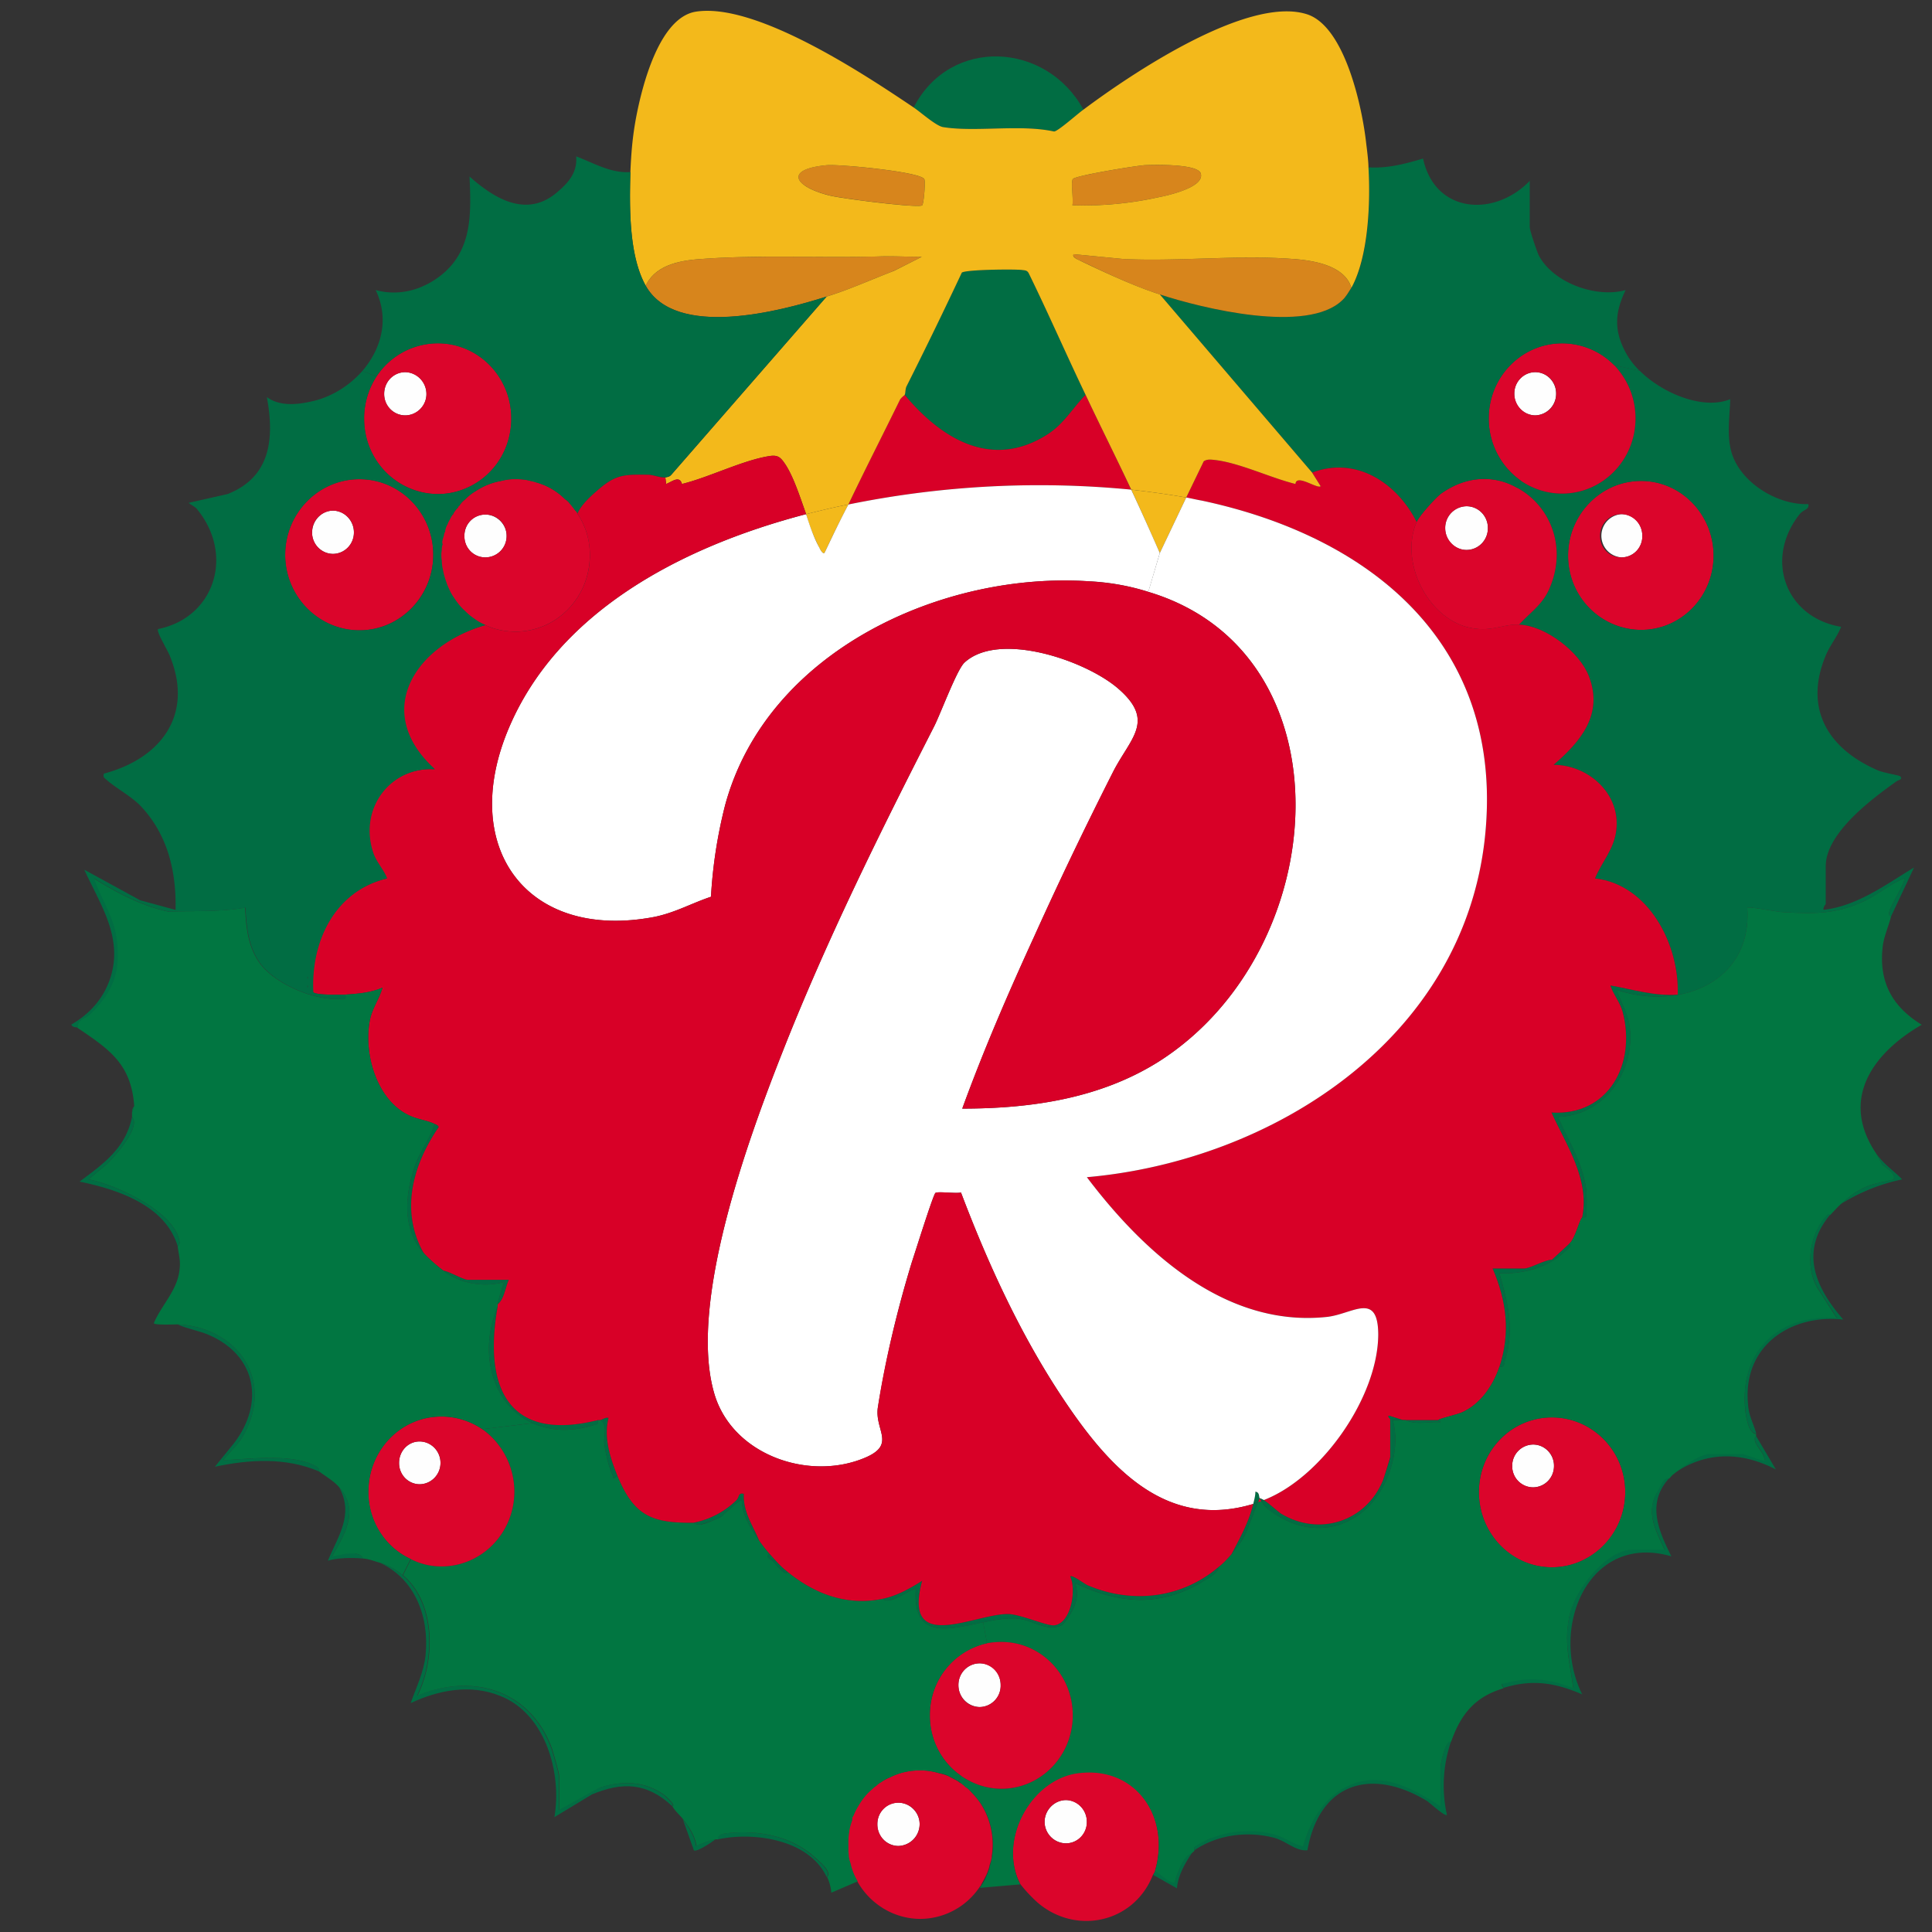 <svg width="32" height="32" fill="none" xmlns="http://www.w3.org/2000/svg"><rect width="100%" height="100%" fill="#333333" stroke="none"/><g clip-path="url(#clip0_21731_360876)"><g clip-path="url(#clip1_21731_360876)"><path d="M31.505 19.534a3.164 3.164 0 00-1.01.405c.148-.13.247-.217.445-.296.099-.044.403-.094.417-.109.07-.072-.127-.203-.177-.239l-.113-.202c.134.195.276.275.438.441zm-2.551 3.74c.014.181.092.312.135.47-.135 0-.177-.325-.184-.426-.085-.977.593-1.57 1.52-1.49l-.312-.485c-.226-.362-.141-.92.149-1.223.035-.036.05 0 .05 0-.51.615-.241 1.208.218 1.736-.876-.094-1.675.442-1.576 1.411v.008zm-1.236 1.136c.12-.1.438-.332.593-.332h.544c.05 0 .36.13.375.108-.007-.13-.134-.217-.163-.332-.014-.058.022-.065.022-.065l.325.55c-.566-.297-1.166-.304-1.696.072z" fill="#016D43"/><path d="M26.856 9.232a.359.359 0 010-.716c.198 0 .346.159.346.361a.346.346 0 01-.346.355z" fill="#FEFEFE"/><path d="M26.856 8.516a.354.354 0 00-.354.361c0 .203.156.355.354.355.198 0 .346-.16.346-.355a.357.357 0 00-.346-.361zm-.884.687c0-.68.544-1.237 1.209-1.237.664 0 1.201.557 1.201 1.237s-.537 1.23-1.201 1.23a1.22 1.22 0 01-1.209-1.23z" fill="#DB052B"/><path d="M25.082 6.519a.35.35 0 01.346-.355c.191 0 .346.16.346.355a.357.357 0 01-.346.361.353.353 0 01-.346-.361zm-.035 17.761a.35.35 0 01.346-.354c.19 0 .346.159.346.354a.351.351 0 01-.346.355.346.346 0 01-.346-.355z" fill="#FEFEFE"/><path d="M24.948 27.869c.395-.109.735-.065 1.11.087-.057-.442-.163-.767-.057-1.223.099-.413.6-1.07 1.046-1.07h.522c-.12-.276-.282-.544-.17-.855a2.66 2.66 0 01.17-.303c.036-.037.071-.022.078-.022-.374.412-.184.854.036 1.295-1.364-.398-2.029 1.172-1.477 2.286-.453-.195-.827-.253-1.3-.108-.064-.102-.036-.066.042-.087zM27.18 7.966c-.663 0-1.207.557-1.207 1.237s.544 1.23 1.208 1.23c.664 0 1.201-.55 1.201-1.23 0-.68-.537-1.237-1.201-1.237zm-1.504 1.75c.282-.687-.021-1.352-.544-1.635l.063-.115c.191.13.424.21.679.21.67 0 1.215-.558 1.215-1.245a1.27 1.27 0 00-.353-.883l.424.094c.381.377 1.052.652 1.498.47-.007.276-.057.58.014.854.134.521.77.905 1.279.883.021.094-.078.087-.142.166-.593.746-.233 1.715.686 1.867-.07.174-.19.311-.262.492-.36.883.064 1.541.877 1.888.085.037.346.08.36.094.057.051-.028.066-.05.08-.388.275-1.18.854-1.18 1.41v.63s-.049.05-.035.094c.559-.065 1.032-.42 1.498-.702l-.381.81s-.05.008-.029-.079c.015-.087.283-.514.248-.55-.24.094-.431.268-.665.377-.48.224-.855.21-1.37.18-.092-.007-.544-.094-.566-.072.085 1.252-1.137 1.707-2.162 1.36.07.217.198.413.22.651.07.746-.453 1.433-1.195 1.455.177.39.43.803.473 1.237.007.072.007.398-.007.42-.02.014-.063 0-.063.007.127-.63-.262-1.194-.51-1.737.94.058 1.407-.796 1.181-1.664-.042-.159-.155-.29-.205-.441.375.065.735.18 1.116.152.029-.84-.487-1.823-1.37-1.925.113-.275.318-.484.353-.803.07-.607-.474-1.078-1.039-1.078.445-.383.827-.832.587-1.461-.156-.413-.728-.847-1.16-.861.199-.217.404-.34.517-.63z" fill="#016D43"/><path d="M25.428 6.164c-.19 0-.346.16-.346.355 0 .195.156.361.346.361a.353.353 0 00.347-.361.347.347 0 00-.347-.355zm-.77.767c0-.687.544-1.244 1.216-1.244.332 0 .643.137.862.361.219.232.353.536.353.883 0 .687-.544 1.244-1.215 1.244a1.2 1.2 0 01-.679-.21 1.258 1.258 0 01-.537-1.034z" fill="#DB052B"/><path d="M24.835 21.09c.141.492.254.933.092 1.447-.014.058-.008.116-.092.101.183-.564.12-1.085-.113-1.628h.523c.098 0 .339-.145.459-.145l.283-.26c.077.007-.05.108-.092.145-.283.26-.693.354-1.06.34z" fill="#016D43"/><path d="M25.393 23.926a.351.351 0 00-.346.354.35.35 0 00.346.355c.19 0 .346-.152.346-.355a.346.346 0 00-.346-.354zm-.897.788c0-.687.544-1.237 1.208-1.237.664 0 1.215.55 1.215 1.237 0 .688-.544 1.245-1.215 1.245s-1.208-.558-1.208-1.245z" fill="#DB052B"/><path d="M24.29 9.109a.358.358 0 00.354-.362c0-.2-.158-.362-.353-.362a.358.358 0 00-.354.362c0 .2.158.362.354.362z" fill="#FEFEFE"/><path d="M24.29 9.109c.199 0 .354-.16.354-.362a.354.354 0 00-.353-.362.359.359 0 00-.354.362c0 .196.163.362.354.362zm.135 1.302c-.742-.094-1.258-1.078-.961-1.765.042-.101.304-.39.396-.463.438-.318.911-.311 1.272-.101.522.282.826.947.544 1.635-.113.29-.318.412-.516.63-.233-.015-.431.108-.735.064z" fill="#DB052B"/><path d="M23.86 23.557c-.184-.015-.41.05-.58-.037h.544s.042 0 .035.037zM21.733 7.828L19.21 4.877c.707.231 2.445.658 3.024.094.057-.051.106-.138.149-.203.29-.514.318-1.41.282-1.997.311.022.615-.058.905-.145.198.912 1.18.977 1.767.37v.76c0 .064.113.39.148.47.24.462.96.716 1.441.578-.176.362-.197.659-.007 1.02.057.109.135.217.24.319l-.423-.094a1.21 1.21 0 00-.863-.362c-.67 0-1.215.557-1.215 1.244 0 .427.212.81.537 1.035l-.064.116c-.36-.21-.833-.217-1.271.1-.092.073-.354.363-.396.464-.332-.658-1.01-1.093-1.731-.818zm-.629 17.241a.584.584 0 01-.212-.203l.014-.007s.021 0 .028-.014c.085.058.212.173.283.224.629.383 1.406.137 1.689-.55.02-.05.12-.354.12-.383v-.63s-.064-.05-.014-.058l.226.073h-.17c.085.296.036.629-.07.911-.318.818-1.145 1.136-1.894.637z" fill="#016D43"/><path d="M20.934 24.845s-.021.014-.028.014c-.007 0 0 0-.014.008-.007-.015-.021-.03-.029-.051.015 0 .043.014.071.029z" fill="#016D43"/><path d="M20.863 24.816l.029.05c-.021.008-.036.015-.057.015l.028-.065z" fill="#DB052B"/><path d="M20.793 24.707c.07.007.056.08.07.109l-.028.065-.077.029c.014-.066.028-.13.035-.203z" fill="#016D43"/><path d="M20.835 24.88l-.205.529a1.758 1.758 0 01-.233.333c.141-.268.29-.536.36-.832.022-.007.05-.015.078-.03z" fill="#016D43"/><path d="M19.648 8.24l.29-.6c.056-.036.113-.029.177-.022.41.044.932.297 1.342.398.014-.174.36.087.417.036l-.141-.224c.72-.275 1.399.16 1.731.818-.297.687.219 1.67.961 1.765.304.043.502-.08.735-.065.43.014 1.003.448 1.159.86.24.63-.142 1.079-.587 1.462.566 0 1.11.47 1.039 1.078-.035.319-.24.528-.353.803.883.101 1.399 1.085 1.37 1.925-.381.029-.741-.087-1.116-.152.05.152.163.282.205.441.226.868-.24 1.722-1.18 1.664.247.543.636 1.107.509 1.736-.057.066-.113.355-.22.442l-.282.26c-.12 0-.36.145-.46.145h-.522c.233.543.297 1.064.113 1.628-.106.311-.311.615-.615.752-.07.037-.396.109-.396.13h-.586l-.226-.072c-.05.007.014.05.014.058v.63s-.1.332-.12.383c-.283.687-1.06.933-1.69.55-.07-.05-.197-.167-.282-.224.954-.37 1.894-1.708 1.894-2.75-.007-.716-.431-.325-.855-.282-1.668.174-3.024-1.063-3.971-2.315 3.052-.268 6.232-2.272 6.593-5.629.339-3.198-1.894-4.985-4.692-5.578-.085-.014-.17-.036-.255-.05z" fill="#D80027"/><path d="M21.118 30.444c-.445-.123-.954-.058-1.336.203.008 0-.014-.044.008-.065a2.15 2.15 0 01.296-.152c.325-.123.665-.138.997-.058.19.043.332.166.501.203.113-.42.375-.854.792-1.02.53-.225 1.038.072 1.484.354v-.644c0-.05.085-.47.176-.427a2.25 2.25 0 00-.07 1.223c-.036.029-.276-.195-.332-.232-.919-.557-1.781-.304-1.979.818-.198.014-.34-.145-.537-.203z" fill="#016D43"/><path d="M19.648 8.24l-.438.92c-.155-.355-.31-.702-.473-1.05.318.037.629.08.911.13z" fill="#F3B91B"/><path d="M19.132 30.98c.064.043.269.231.325.188.05-.16.135-.427.29-.485-.12.181-.233.37-.254.593l-.396-.224s.035-.058.035-.072z" fill="#016D43"/><path d="M17.896 4.32s-.149-.058-.114-.11l.827.08c.919.044 1.908-.072 2.813 0 .332.022.855.109.96.478-.042.065-.091.152-.148.203-.58.564-2.317.137-3.024-.094-.41-.13-.926-.37-1.314-.558z" fill="#D7851C"/><path d="M17.655 30.531a.357.357 0 01-.353-.354c0-.196.163-.362.353-.362.191 0 .347.16.347.362a.346.346 0 01-.347.354z" fill="#FEFEFE"/><path d="M17.768 2.966c.036-.057 1.06-.224 1.202-.231.155-.007.869-.022.918.137.071.232-.558.37-.713.398-.46.102-.947.145-1.413.13.02-.086-.029-.383.006-.434z" fill="#D7851C"/><path d="M17.302 30.177c0 .195.163.355.353.355.191 0 .346-.16.346-.355a.357.357 0 00-.346-.362.36.36 0 00-.353.362zm-.403 1.027c-.381-.738.191-1.765.99-1.845.932-.1 1.498.738 1.243 1.621 0 .014-.021.05-.035.072-.311.796-1.272 1.006-1.908.463a2.355 2.355 0 01-.29-.31z" fill="#DB052B"/><path d="M15.013 6.403c.31-.623.621-1.252.918-1.889.078-.05.855-.058.99-.043.049 0 .091 0 .12.058.325.665.622 1.346.94 2.011-.22.224-.36.485-.637.659-.911.578-1.745.08-2.36-.659.014-.022.007-.087.029-.137z" fill="#016D43"/><path d="M15.874 27.912c0-.203.156-.362.354-.362.198 0 .346.16.346.362a.353.353 0 01-.346.362.363.363 0 01-.354-.362z" fill="#FEFEFE"/><path d="M16.398 30.893c.014-.05.028-.101.035-.152 0 .05-.021.102-.035.152zm-.057.167s.007-.022.014-.03c-.007.015-.014.022-.014.03z" fill="#DB052B"/><path d="M15.62 2.106c-.12-.022-.367-.246-.487-.326.607-1.18 2.204-1.085 2.812.036-.085.058-.424.362-.488.362-.558-.123-1.3.014-1.837-.072z" fill="#016D43"/><path d="M15.917 19.752c-.085.021-.381-.022-.424.007-.042.043-.34.998-.389 1.143a17.86 17.86 0 00-.565 2.416c-.05.37.297.6-.19.818-.94.412-2.234-.036-2.523-1.071-.424-1.49.565-4.196 1.13-5.629.728-1.852 1.611-3.632 2.516-5.404.113-.225.374-.934.502-1.056.572-.529 2.006-.037 2.543.426.63.543.205.818-.084 1.39-.453.897-.89 1.801-1.3 2.713-.432.94-.841 1.888-1.195 2.857 1.138 0 2.283-.166 3.258-.781 2.897-1.845 3.194-6.772-.177-7.778l.191-.643.438-.92c.085.015.17.037.255.051 2.798.594 5.03 2.38 4.692 5.579-.36 3.357-3.54 5.36-6.593 5.628.947 1.252 2.303 2.489 3.97 2.315.425-.043.849-.434.856.283 0 1.041-.94 2.38-1.894 2.749-.028-.015-.056-.03-.07-.03-.015-.028 0-.1-.071-.108 0 .073-.021.138-.035.203-1.414.427-2.346-.557-3.096-1.664-.727-1.07-1.286-2.28-1.745-3.494z" fill="#fff"/><path d="M24.495 24.714c0 .688.544 1.245 1.209 1.245.664 0 1.215-.557 1.215-1.245 0-.687-.544-1.237-1.215-1.237-.672 0-1.209.55-1.209 1.237zm-8.578 4.819s-.028-.022-.043-.03l.05-.086c.19.13.417.21.664.21.65 0 1.18-.543 1.18-1.216 0-.672-.53-1.215-1.18-1.215-.085 0-.162.007-.24.022l-.064-.348c.212-.043.417-.08.594-.058.247.03.48.232.728.095.155-.203.297-.42.198-.688.763.362 1.455.405 2.183-.065.064-.036.198-.116.19-.195.093-.073.142-.13.22-.217.092-.109.17-.21.233-.333l.205-.528s.035-.008.057-.015c.056.094.106.13.212.203.749.5 1.575.18 1.893-.637.106-.282.156-.615.071-.911h.212c.17.086.396.021.58.036.006-.036-.036-.03-.036-.036 0-.022.325-.095.396-.13.304-.138.509-.442.615-.753.084.014.077-.044.091-.101.163-.514.05-.955-.091-1.447.367.014.777-.08 1.06-.34.042-.037.17-.138.091-.145.106-.087.163-.376.22-.441 0-.008.042.007.063-.008.014-.021.014-.347.007-.42-.042-.433-.297-.846-.473-1.236.742-.022 1.265-.71 1.194-1.455-.021-.238-.148-.434-.22-.65 1.025.346 2.248-.11 2.163-1.36.021-.023.474.064.566.071.515.03.89.044 1.37-.18.233-.109.424-.283.665-.377.035.037-.234.463-.248.55-.02.087.029.072.029.08-.043.173-.128.347-.142.535-.056.572.177.97.65 1.259-.791.456-1.363 1.216-.763 2.12l.113.202c.05.037.247.167.177.24-.014.014-.318.064-.417.108-.198.08-.297.166-.445.296-.05.044-.127.13-.184.188 0 0-.014-.043-.05 0-.29.304-.374.861-.148 1.223l.311.485c-.926-.08-1.604.514-1.52 1.49.008.102.05.42.185.427 0 .015-.008.03 0 .036 0 0-.036.015-.022.073.029.115.156.202.163.332-.014.022-.325-.108-.375-.108h-.544c-.155 0-.473.231-.593.333-.014.007-.057.058-.071.072 0 0-.042-.014-.078.022-.02.021-.155.26-.17.304-.112.31.05.578.17.853h-.523c-.445 0-.947.659-1.045 1.071-.106.456 0 .782.056 1.223-.374-.152-.714-.196-1.11-.087-.077.022-.105-.015-.042.087-.466.137-.706.42-.869.883-.092-.044-.177.376-.177.426v.644c-.445-.282-.954-.579-1.484-.354-.416.166-.678.6-.79 1.02-.17-.036-.312-.16-.503-.203a1.676 1.676 0 00-.996.058c-.035 0-.283.138-.297.152-.02.022 0 .058-.007.065-.007.015-.028.022-.035.036-.156.058-.24.326-.29.485-.056.043-.261-.145-.325-.188.255-.883-.31-1.722-1.244-1.62-.798.079-1.37 1.106-.989 1.844l-.671.058s.021-.029.028-.043a.688.688 0 00.085-.16c0-.007.007-.014.014-.028.014-.044.035-.087.042-.138a1.174 1.174 0 00.05-.34c0-.26-.078-.506-.212-.702-.043-.058-.085-.115-.141-.166 0-.007-.015-.022-.022-.029-.028-.022-.05-.05-.077-.058-.029-.029-.05-.043-.078-.065v-.007z" fill="#017641"/><path d="M16.228 27.55a.354.354 0 00-.353.362c0 .203.155.362.353.362a.353.353 0 00.346-.362.357.357 0 00-.346-.362zm-.304 1.867a1.21 1.21 0 01-.523-1.006c0-.586.403-1.078.947-1.194a1.29 1.29 0 01.24-.021c.65 0 1.18.542 1.18 1.215s-.53 1.216-1.18 1.216c-.247 0-.473-.08-.664-.21z" fill="#DB052B"/><path d="M18.736 8.11a15.795 15.795 0 00-4.684.246c.275-.578.572-1.157.854-1.736.029-.043.078-.072.078-.08.615.738 1.449 1.238 2.36.659.276-.174.417-.434.636-.658.248.52.51 1.041.756 1.57z" fill="#D80027"/><path d="M14.878 30.575a.353.353 0 01-.346-.362c0-.203.155-.355.346-.355.191 0 .354.16.354.355a.363.363 0 01-.354.362z" fill="#FEFEFE"/><path d="M14.624 26.48c.24-.05.452-.174.65-.297-.332 1.23.869.543 1.427.55.212.007.63.195.756.188.283-.029.375-.586.269-.81.035-.036.24.13.304.152.728.304 1.54.21 2.148-.304.007.08-.127.16-.19.195-.729.47-1.421.427-2.184.065.099.268-.043.485-.198.688-.248.137-.48-.065-.728-.094-.177-.022-.382.014-.594.058-.58.123-1.166.289-1.116-.543-.042-.05-.438.282-.544.152z" fill="#016D43"/><path d="M14.532 30.213c0 .203.155.362.346.362a.36.36 0 00.354-.362.352.352 0 00-.354-.354.351.351 0 00-.346.354zm.714 1.57c-.446 0-.841-.253-1.046-.622a.939.939 0 01-.12-.304.54.54 0 01-.028-.101c0-.036-.008-.065-.008-.102v-.166c0-.05 0-.101.015-.145.007-.072.028-.13.049-.195v-.014c0-.022.007-.044.021-.058a1.1 1.1 0 01.106-.203c.043-.072.1-.137.156-.195.035-.036.07-.073.113-.094a.336.336 0 01.085-.065c.049-.03.098-.058.148-.08a1.09 1.09 0 01.502-.116c.106 0 .205.015.303.044.057.014.114.029.163.05.057.03.113.058.162.087.015.015.029.022.043.03.028.02.05.035.078.064.035.022.07.05.099.087.05.05.099.109.14.166a1.242 1.242 0 01.199.89c0 .05-.021.102-.035.152-.008.05-.029.094-.043.138-.007 0-.007.021-.014.029-.028.058-.057.108-.085.159 0 .014-.021.029-.028.043a1.19 1.19 0 01-.982.521h.007z" fill="#DB052B"/><path d="M14.08 30.857s-.021-.066-.028-.102a.543.543 0 00.028.102z" fill="#DB052B"/><path d="M14.052 8.356a19.9 19.9 0 00-.396.804c-.028.021-.07-.058-.085-.087a3.114 3.114 0 01-.219-.557c.233-.058.466-.116.7-.16z" fill="#F3B91B"/><path d="M13.727 3.234c-.573-.145-.75-.434-.022-.5.205-.014 1.527.11 1.604.232.022.036-.007.405-.035.434-.063.05-1.37-.116-1.547-.166zM11.614 4.29c.932-.072 2-.014 2.96-.043.234-.008.46.007.693.007l-.46.231c-.374.145-.741.312-1.116.427-.777.246-2.501.702-2.996-.18.163-.348.58-.42.919-.442z" fill="#D7851C"/><path d="M18.065 9.63c-2.438-.174-5.363 1.143-6.056 3.711a7.904 7.904 0 00-.233 1.512c-.325.109-.586.26-.933.333-2.105.405-3.264-1.143-2.41-3.14.792-1.852 2.736-2.96 4.919-3.53.064.202.134.404.22.556.013.03.056.109.084.087.127-.267.254-.535.396-.803a15.795 15.795 0 014.684-.246c.163.347.319.695.474 1.05l-.19.643a3.865 3.865 0 00-.955-.174z" fill="#fff"/><path d="M13.041 26.031c-.014.072-.113-.036-.127-.05-.043-.037-.078-.087-.12-.13-.029-.03-.142-.066-.043-.11.1.11.17.196.29.29zm.65 5.057c-.29-.622-1.208-.752-1.802-.622-.035-.101.156-.101.198-.108.516-.044 1.053.065 1.441.441.057.05.248.21.163.29zm-1.844-.622c-.05.043-.311.217-.354.181l-.183-.514c.099.138.19.26.219.442.127-.058.19-.08.318-.109zm-.361-5.245a1.4 1.4 0 00.707-.369c.056-.05.028-.137.127-.108-.014.296.149.52.255.774-.142-.196-.276-.413-.29-.666-.028-.029-.311.253-.36.282a2.115 2.115 0 01-.319.116c-.084.015-.113-.029-.12-.029z" fill="#016D43"/><path d="M17.762 3.4c.466.015.953-.028 1.413-.13.155-.029.784-.166.713-.398-.049-.159-.763-.144-.918-.137-.142.007-1.166.174-1.201.231-.036.051.014.348-.007.435zm-4.057-.665c-.727.065-.55.354.022.5.176.05 1.483.216 1.547.166.028-.03.057-.398.035-.435-.077-.123-1.399-.246-1.604-.231zM11.614 4.29c-.34.022-.756.094-.919.442-.283-.507-.268-1.317-.254-1.881.014-.319.035-.58.092-.89.099-.528.381-1.657.982-1.766.99-.166 2.791 1.028 3.618 1.585.12.08.367.304.487.325.537.087 1.28-.05 1.838.073.063 0 .402-.304.487-.362.792-.593 2.707-1.881 3.689-1.584.643.188.933 1.562.996 2.156.014.108.036.289.036.383.035.586 0 1.483-.283 1.997-.106-.37-.63-.456-.961-.478-.905-.072-1.894.044-2.813 0l-.826-.08c-.036.051.084.095.113.11.388.187.904.426 1.314.556l2.523 2.952.141.225c-.056.05-.403-.21-.417-.037-.41-.1-.933-.354-1.343-.398-.063-.007-.12-.014-.176.022l-.29.6c-.282-.05-.593-.093-.911-.13-.248-.528-.51-1.049-.756-1.57-.319-.665-.615-1.345-.94-2.01-.029-.059-.071-.051-.12-.059-.135-.014-.912-.007-.99.044a77.326 77.326 0 01-.918 1.888c-.021.05-.014.116-.029.137 0 .008-.05.037-.077.08-.283.579-.58 1.158-.855 1.736-.234.044-.467.102-.7.16-.106-.297-.205-.608-.34-.818-.077-.116-.12-.166-.26-.145-.439.065-1.011.355-1.456.463-.043-.144-.156-.043-.262 0l-.014-.108c.036-.007.064-.007.092-.036l2.58-2.96c.374-.115.741-.282 1.116-.426l.459-.232c-.233 0-.46-.014-.692-.007-.961.029-2.028-.029-2.961.043z" fill="#F3B91B"/><path d="M10.08 23.484c-.085.326.029.666.149.963-.092.065-.057.036-.092-.037a1.989 1.989 0 01-.127-.499c-.014-.13.063-.318-.071-.39.042-.008.085-.051.141-.037z" fill="#016D43"/><path d="M9.444 8.35s-.056-.059-.085-.08a.227.227 0 01.085.08z" fill="#DB052B"/><path d="M8.822 23.571c-.636-.282-.918-1.121-.58-1.931-.24 1.353.185 2.25 1.661 1.88.022.102-.049.073-.106.095-.374.108-.7.08-.975-.044z" fill="#016D43"/><path d="M8.038 9.232a.346.346 0 01-.346-.355c0-.202.155-.354.346-.354.19 0 .353.16.353.354a.352.352 0 01-.353.355z" fill="#FEFEFE"/><path d="M7.706 8.27c-.035.036-.07.072-.1.108a.353.353 0 01.1-.108zm-.12.137s-.05.058-.07.087c.02-.03.034-.058.07-.087z" fill="#DB052B"/><path d="M7.345 21.046c.106.015.326.152.41.152h.672c-.057.13-.078.326-.184.405.028-.137.063-.238.106-.369-.325.094-.735.03-1.004-.188z" fill="#016D43"/><path d="M7.41 8.696l-.008.008h.008v-.008z" fill="#DB052B"/><path d="M7.692 8.877c0 .203.155.355.346.355.19 0 .353-.152.353-.355a.348.348 0 00-.353-.354.347.347 0 00-.346.354zm-.205-.34s.007-.014.021-.022c0 0 0-.014.007-.021a.785.785 0 01.07-.087c0-.007.008-.022.022-.03.028-.035.064-.072.099-.108a.834.834 0 01.177-.137c.12-.08.261-.138.417-.167a.684.684 0 01.212-.028h.028c.085 0 .17 0 .247.028.028 0 .057 0 .085.022.184.05.353.145.488.282.028.022.056.051.084.08a.408.408 0 01.085.108.084.084 0 01.035.051 1.2 1.2 0 01.205.687c0 .702-.55 1.266-1.23 1.266a1.16 1.16 0 01-.5-.108.827.827 0 01-.192-.108.852.852 0 01-.148-.123 1.068 1.068 0 01-.198-.24.838.838 0 01-.099-.195.85.85 0 01-.07-.238.647.647 0 01-.022-.174c-.007-.022-.007-.05-.007-.08v-.021a.59.59 0 01.021-.16c-.007-.028 0-.05 0-.08 0-.02.007-.042.022-.064 0-.022.007-.044.02-.065 0-.036.015-.065.03-.102 0 0 .006 0 .006-.007a.26.26 0 01.028-.065c.015-.029.029-.058.05-.087l.007-.007z" fill="#DB052B"/><path d="M6.61 24.23c0-.196.149-.355.34-.355.19 0 .346.16.346.355a.351.351 0 01-.346.354.346.346 0 01-.34-.354z" fill="#FEFEFE"/><path d="M7.049 27.413c.063-.636-.177-1.259-.75-1.526.142.043.262.116.368.202.53.449.551 1.368.24 1.997.92-.383 1.88-.094 2.233.89.022.072.114.384.114.434v.572l.664-.37c.367-.122.756-.115 1.074.117.035.021.212.195.134.18-.41-.383-.82-.398-1.321-.188l-.622.376c.127-.745-.156-1.722-.905-2.01-.487-.196-1.017-.095-1.476.122.091-.26.219-.514.247-.796z" fill="#016D43"/><path d="M6.363 6.526c0-.203.156-.362.347-.362.19 0 .353.16.353.362a.352.352 0 01-.353.354.351.351 0 01-.347-.354z" fill="#FEFEFE"/><path d="M7.268 18.666c-.424.615-.65 1.389-.248 2.09-.353-.375-.318-.933-.162-1.403.085-.275.261-.47.34-.738.027.008.056.022.07.05z" fill="#016D43"/><path d="M6.802 25.821c.155.08.325.123.508.123.672 0 1.209-.557 1.209-1.237 0-.427-.212-.81-.53-1.035l.833-.1c.276.122.601.151.976.043.056-.022.127 0 .106-.095h.035c.134.073.056.261.07.391.022.167.064.348.128.5.035.072 0 .1.092.036.275.665.572.78 1.258.774.007 0 .035.043.12.029.056 0 .254-.087.318-.116.05-.029.332-.311.36-.282.014.253.148.47.29.665.05.073.12.16.176.225-.099.043.014.08.043.108.042.044.077.094.12.13.014.015.113.123.127.051.46.376.996.572 1.583.449.106.13.502-.203.544-.152-.05.832.537.665 1.117.542l.063.348a1.212 1.212 0 00-.947 1.193c0 .42.205.789.523 1.006l-.05.087c-.049-.03-.105-.058-.162-.087a.519.519 0 00-.162-.05 1.066 1.066 0 00-.304-.044c-.177 0-.347.036-.502.116a.495.495 0 00-.148.08.331.331 0 00-.085.064h-.007c-.035.03-.07.066-.106.094a1.04 1.04 0 00-.156.196c-.042.065-.077.13-.106.202a.083.083 0 00-.02.058v.015c-.022.065-.043.123-.05.195a.908.908 0 00-.014.145v.166c0 .03.007.058.007.094a.4.4 0 00.028.109.94.94 0 00.12.304l-.438.188a.719.719 0 00-.07-.26c.084-.08-.107-.24-.163-.29-.389-.376-.926-.485-1.442-.441-.042.007-.233.007-.198.108h-.042a1.39 1.39 0 00-.318.108c-.028-.18-.12-.303-.22-.44-.049-.066-.14-.138-.183-.225.078.014-.099-.16-.134-.18-.318-.232-.707-.24-1.074-.117l-.664.37v-.572c0-.05-.092-.362-.113-.434-.354-.984-1.315-1.274-2.233-.89.31-.63.29-1.548-.24-1.997l.134-.268h-.007z" fill="#017641"/><path d="M6.95 23.875c-.191 0-.34.16-.34.355 0 .195.149.354.34.354.19 0 .346-.159.346-.354a.351.351 0 00-.346-.355zm-.848.832c0-.687.537-1.244 1.208-1.244.255 0 .488.08.679.21.317.224.53.607.53 1.034 0 .68-.538 1.238-1.209 1.238-.184 0-.353-.044-.509-.123a1.217 1.217 0 01-.7-1.115zm.261-18.181c0 .195.156.354.347.354.19 0 .353-.159.353-.354a.363.363 0 00-.353-.362.354.354 0 00-.347.362zm-.332.405c0-.26.078-.5.205-.695a1.22 1.22 0 011.018-.55c.671 0 1.215.558 1.215 1.245 0 .477-.254.89-.636 1.1-.17.094-.367.152-.58.152A1.233 1.233 0 016.032 6.93z" fill="#DB052B"/><path d="M6.003 6.143c.31-.362.452-.854.219-1.339.396.109.791-.007 1.102-.26.502-.413.48-1.02.453-1.62.438.39.975.694 1.476.238.177-.152.311-.318.29-.572.29.109.573.282.898.26-.014.565-.029 1.375.254 1.882.495.883 2.219.427 2.996.18l-2.58 2.96s-.056.029-.091.036c-.085 0-.177-.036-.268-.043-.432-.008-.559-.008-.884.282-.099.087-.247.224-.304.361a.084.084 0 00-.035-.05l-.085-.109a.227.227 0 00-.085-.08 1.077 1.077 0 00-.487-.281l-.085-.022a.927.927 0 00-.247-.03h-.03c-.07 0-.14.015-.212.03a1.128 1.128 0 00-.416.166l-.05-.101c.382-.21.636-.622.636-1.1 0-.687-.544-1.244-1.215-1.244-.424 0-.799.217-1.018.55l-.233-.094z" fill="#016D43"/><path d="M5.183 16.43c-.042-.853.368-1.678 1.223-1.88-.057-.145-.17-.261-.226-.413-.255-.738.275-1.44 1.017-1.396-1.06-.963-.31-2.062.841-2.388.148.072.325.109.502.109.678 0 1.23-.565 1.23-1.266 0-.254-.071-.492-.206-.688.057-.137.205-.275.304-.361.325-.29.452-.29.883-.283.092.008.184.051.269.044l.014.108c.106-.043.22-.144.261 0 .446-.108 1.018-.398 1.456-.463.142-.021.184.03.262.145.134.21.233.52.339.817-2.184.572-4.127 1.679-4.918 3.531-.855 1.997.304 3.545 2.41 3.14.346-.072.607-.224.932-.333a7.92 7.92 0 01.233-1.512c.693-2.568 3.618-3.885 6.056-3.711.346.021.664.08.954.173 3.37 1.006 3.074 5.933.177 7.778-.976.615-2.12.781-3.258.781.353-.97.763-1.917 1.194-2.858a68.01 68.01 0 011.3-2.713c.29-.571.714-.846.085-1.389-.537-.463-1.971-.955-2.544-.427-.127.123-.388.832-.501 1.057-.905 1.772-1.788 3.552-2.516 5.404-.565 1.433-1.554 4.139-1.13 5.629.29 1.034 1.582 1.483 2.522 1.07.488-.216.141-.448.191-.817.12-.796.332-1.642.565-2.416.05-.145.347-1.1.389-1.143.042-.03.34.014.424-.008.46 1.216 1.018 2.424 1.745 3.495.75 1.107 1.682 2.09 3.095 1.664-.07.296-.219.564-.36.832-.078.087-.127.145-.22.217-.607.514-1.42.608-2.147.304-.064-.022-.269-.188-.304-.152.106.224.014.781-.269.81-.127.007-.544-.18-.756-.188-.558-.007-1.76.68-1.427-.55-.198.123-.41.246-.65.297-.587.123-1.124-.073-1.583-.449-.12-.094-.19-.18-.29-.29a2.715 2.715 0 01-.176-.224c-.106-.253-.269-.477-.255-.774-.099-.028-.07.058-.127.109a1.4 1.4 0 01-.707.369c-.685.007-.982-.109-1.258-.774-.12-.297-.233-.637-.148-.962-.056-.015-.099.029-.141.036h-.036c-1.476.369-1.9-.529-1.66-1.881v-.037c.106-.08.127-.275.184-.405h-.672c-.084 0-.304-.137-.41-.152a2.546 2.546 0 01-.325-.289c-.402-.702-.176-1.476.248-2.09-.014-.03-.043-.044-.07-.052-.121-.057-.262-.072-.397-.13-.558-.239-.791-1.042-.671-1.606.042-.188.156-.34.205-.52-.198.086-.41.1-.615.115-.092 0-.502.014-.537-.044z" fill="#D80027"/><path d="M5.17 8.82c0-.196.155-.362.345-.362.191 0 .347.166.347.361a.351.351 0 01-.347.355.351.351 0 01-.346-.355z" fill="#FEFEFE"/><path d="M5.501 25.778s.453-.138.51.036c-.178-.015-.41-.015-.58.036.17-.412.438-.767.183-1.223.34.384.106.767-.113 1.15z" fill="#016D43"/><path d="M5.515 8.457a.357.357 0 00-.346.362c0 .196.156.355.346.355.191 0 .347-.16.347-.355a.357.357 0 00-.347-.362zm-.791.731c0-.687.551-1.251 1.23-1.251.678 0 1.222.564 1.222 1.251 0 .687-.551 1.252-1.223 1.252-.67 0-1.23-.557-1.23-1.252z" fill="#DB052B"/><path d="M5.091 16.322s.022.029 0 .036v-.036zm0-.145s.022.022 0 .036v-.036z" fill="#017641"/><path d="M4.025 23.788c-.071.13-.234.275-.326.398.424-.022 1.16-.116 1.54.101.065.037.043.08.05.087-.55-.239-1.159-.202-1.73-.08l.317-.39c.509-.666.368-1.447-.403-1.787-.176-.08-.36-.101-.53-.181.976.043 1.619.912 1.082 1.852zm-1.802-5.469l-.036.108c0-.086.036-.1.036-.108z" fill="#016D43"/><path d="M1.919 15.512c-.05-.34-.262-.644-.368-.963.389.24.792.456 1.237.55.424-.014.848.007 1.272-.065.014.304.042.608.212.875.233.37.897.652 1.321.637.07 0 .149.036.127-.072.205-.015.417-.03.615-.116-.05.18-.162.333-.205.521-.12.564.113 1.367.672 1.606.134.058.275.073.395.13-.077.268-.254.463-.339.738-.155.47-.19 1.028.163 1.404.077.087.226.217.325.29.268.216.678.281 1.003.187-.042.13-.078.232-.106.37v.036c-.34.81-.056 1.65.58 1.931l-.834.101a1.2 1.2 0 00-.679-.21c-.671 0-1.208.558-1.208 1.245 0 .492.283.926.7 1.114l-.135.268a1.076 1.076 0 00-.367-.203c-.106-.028-.184-.065-.29-.072-.056-.174-.487-.022-.509-.036.22-.384.453-.767.113-1.15-.099-.109-.212-.167-.325-.254-.007 0 .014-.05-.05-.086-.38-.218-1.116-.123-1.54-.102.092-.123.255-.267.325-.398.538-.94-.106-1.808-1.08-1.852-.057 0-.396.015-.396-.021.12-.283.36-.514.417-.825.035-.196 0-.275-.022-.449 0 0 .043-.029.029-.08-.078-.499-1.074-.947-1.506-1.027l.304-.253c.142-.137.424-.47.446-.658.014-.087-.029-.116-.029-.123v-.073l.036-.108c-.05-.702-.417-.94-.94-1.295-.007-.152.12-.138.219-.24.381-.375.502-.723.417-1.272z" fill="#017641"/><path d="M2.943 20.641c-.205-.68-.996-.94-1.625-1.07.389-.29.763-.55.869-1.072 0 .008.042.037.028.123-.02.189-.304.521-.445.659l-.304.253c.431.08 1.428.528 1.505 1.027.015.051-.028.08-.028.08zm2.149-4.283s.02-.021 0-.036v.036zm0-.144s.02-.022 0-.037v.037zm.862-8.277c-.679 0-1.23.564-1.23 1.251 0 .688.551 1.252 1.23 1.252.678 0 1.222-.557 1.222-1.252 0-.694-.551-1.251-1.222-1.251zm-4.777 9.036c.297-.173.523-.412.643-.752.233-.68-.156-1.23-.424-1.816l.925.506.587.16c.014-.644-.134-1.252-.58-1.723-.162-.166-.423-.303-.572-.44-.035-.03-.05-.037-.035-.095.911-.239 1.49-.94 1.102-1.924-.028-.094-.24-.427-.205-.47.94-.189 1.272-1.238.636-1.997-.035-.037-.127-.08-.127-.094l.643-.145c.714-.282.777-.919.65-1.606.226.166.537.123.799.058.304-.08.58-.26.784-.492l.233.094a1.27 1.27 0 00-.205.694c0 .695.544 1.252 1.223 1.252.212 0 .41-.058.58-.152l.049.101a.834.834 0 00-.177.138.353.353 0 00-.099.108c-.014.007-.021.022-.021.03-.035.028-.05.057-.07.086-.008.007-.008.014-.008.022-.014.007-.014.014-.021.021-.021.037-.035.065-.05.094-.014.022-.02.044-.028.066h-.007c-.014.043-.028.072-.028.108a.119.119 0 00-.021.065l-.021.065s-.015.05 0 .08a.266.266 0 00-.015.08c0 .028-.007.057-.007.079v.022s0 .058.007.08a.73.73 0 00.022.173c.014.08.042.16.07.239.029.065.057.137.1.195.056.087.12.174.197.239a.853.853 0 00.148.123c.057.043.12.08.191.108-1.152.326-1.9 1.426-.84 2.388-.743-.044-1.273.658-1.018 1.396.056.152.17.268.226.412-.855.203-1.265 1.028-1.223 1.882.036.057.446.043.537.043.022.109-.056.072-.127.072-.424.015-1.088-.267-1.321-.636-.17-.268-.198-.572-.212-.876-.424.073-.848.05-1.272.065-.445-.094-.848-.31-1.237-.55.106.319.318.623.368.963.085.55-.036.897-.417 1.273-.099.101-.226.087-.22.239-.02-.015-.084 0-.105-.05h-.007z" fill="#016D43"/></g></g><defs><clipPath id="clip0_21731_360876"><path fill="#fff" d="M0 0h32v32H0z"/></clipPath><clipPath id="clip1_21731_360876"><path fill="#fff" transform="translate(1)" d="M0 0h31v32H0z"/></clipPath></defs></svg>